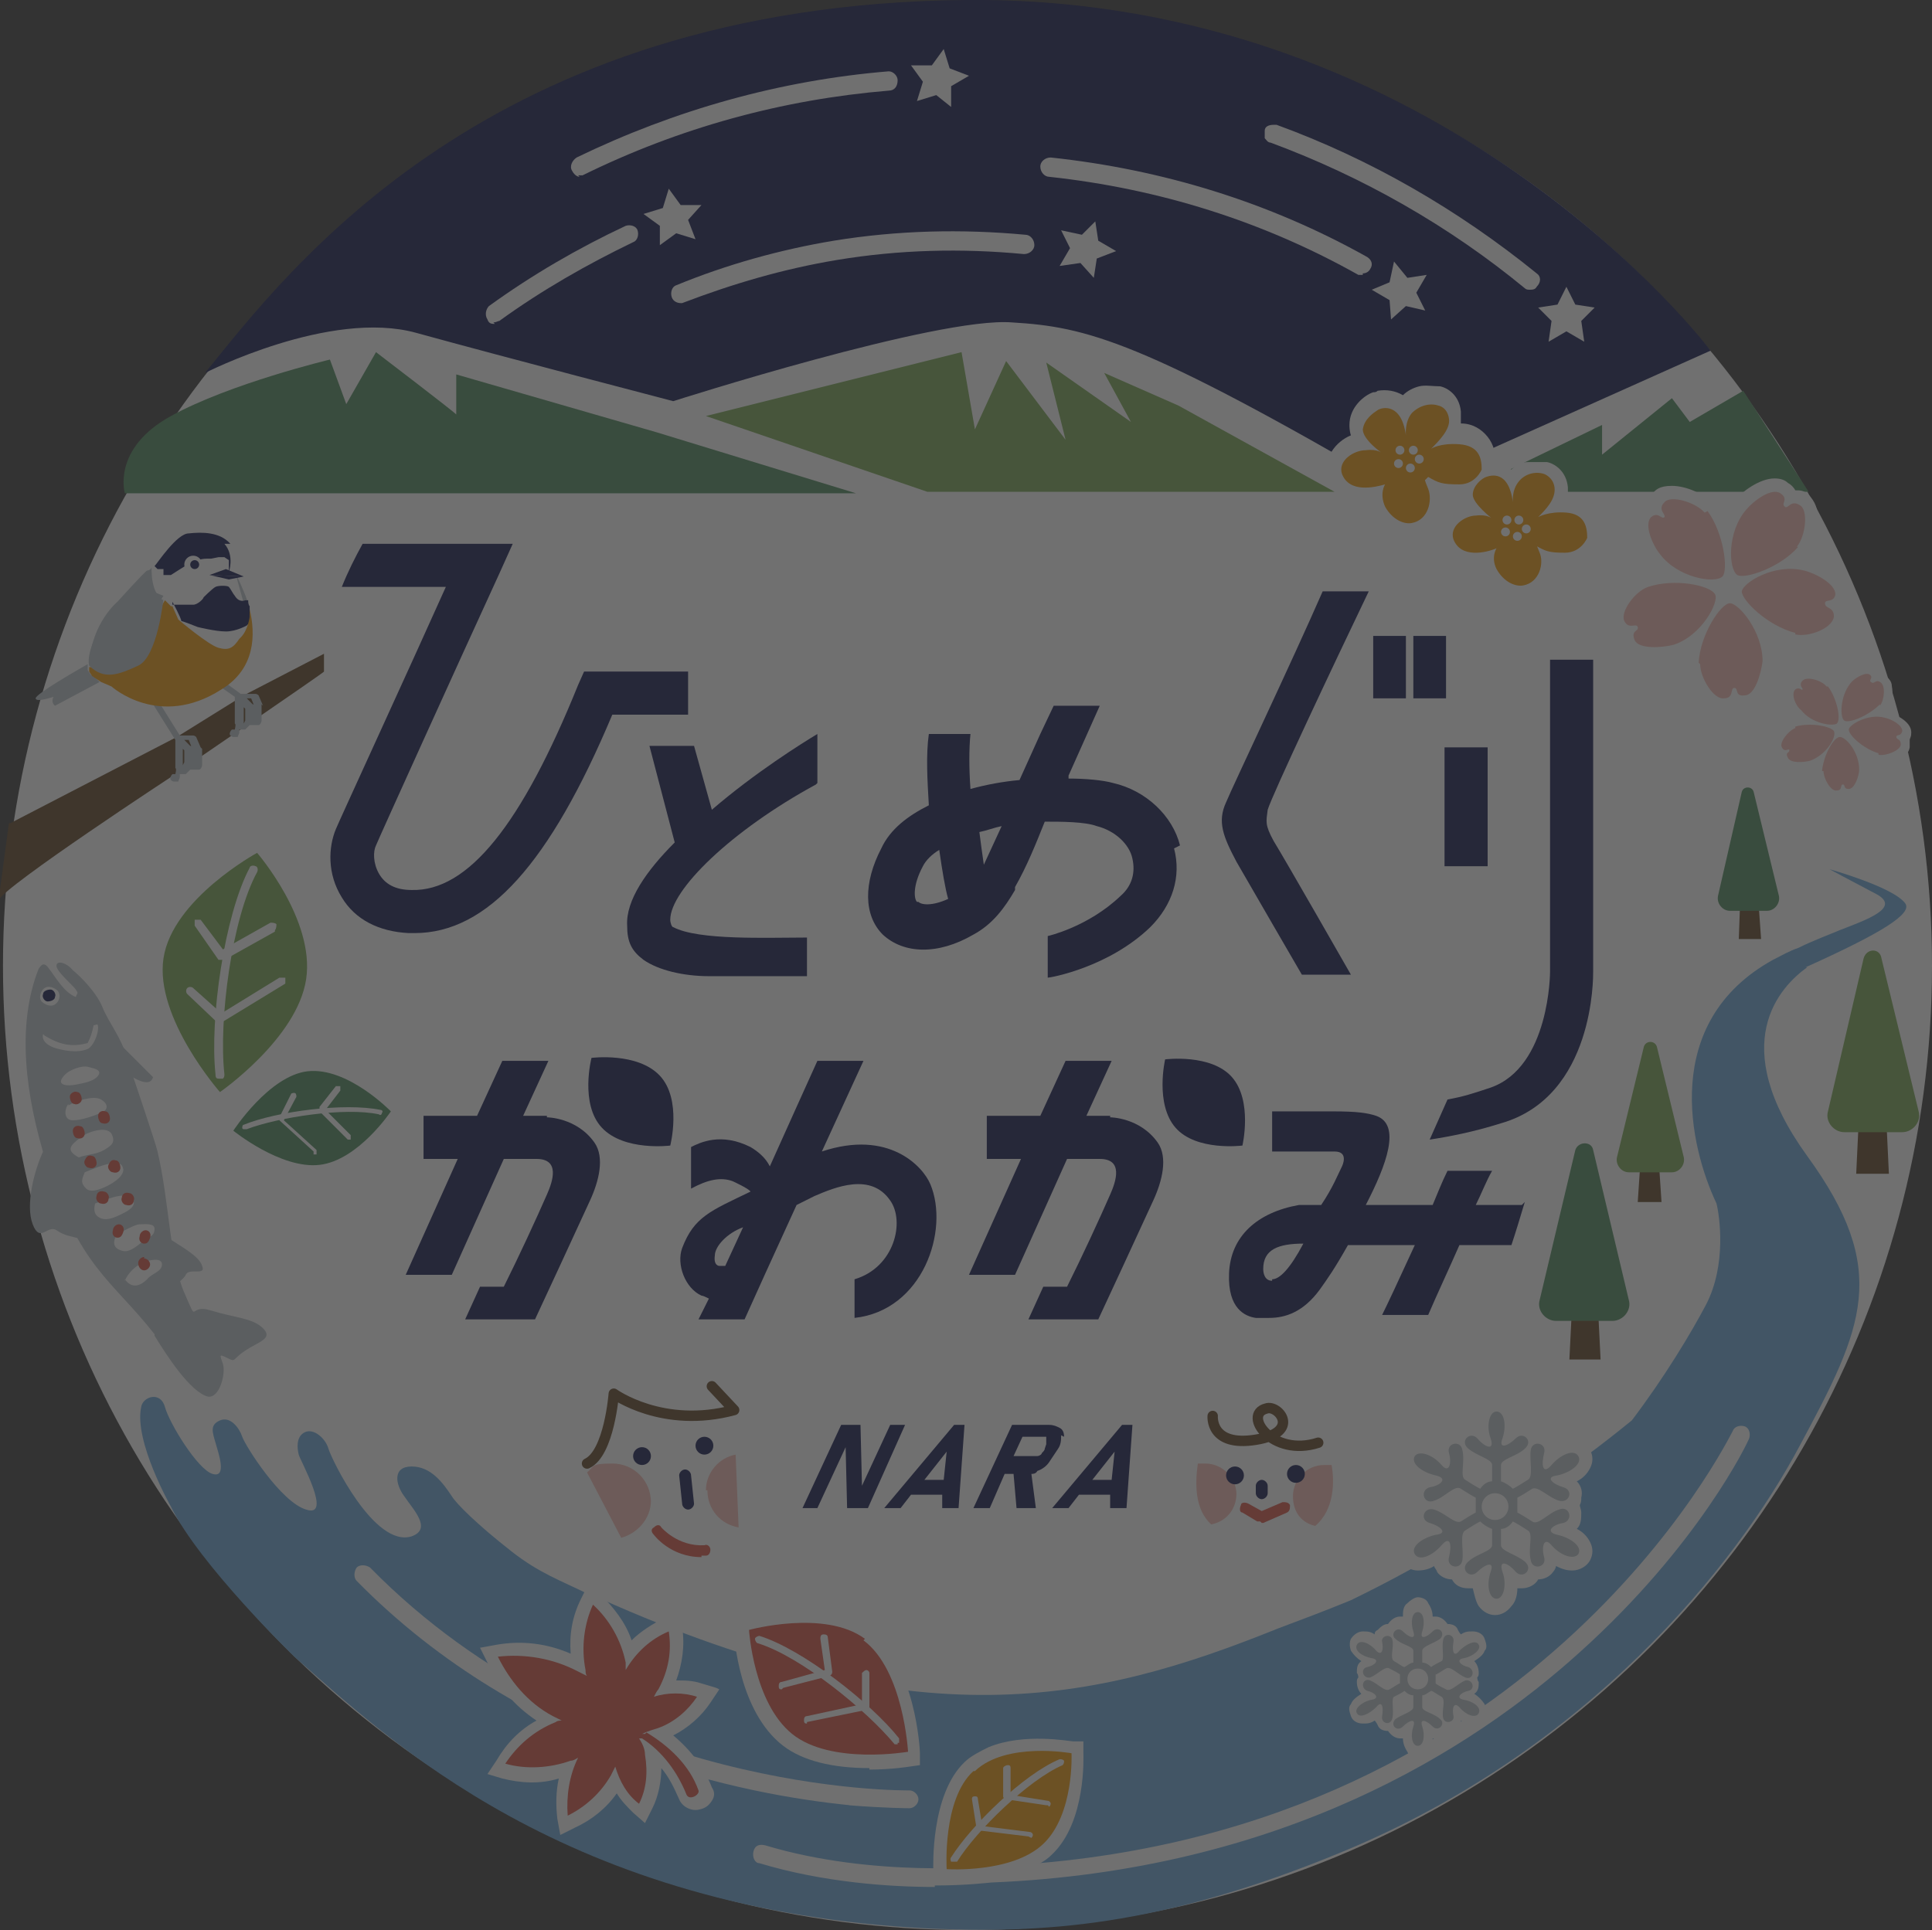 <?xml version="1.0" encoding="UTF-8"?>
<svg id="_レイヤー_1" data-name="レイヤー_1" xmlns="http://www.w3.org/2000/svg" version="1.1" viewBox="0 0 130 129.9">
  <rect x="0" y="0" width="130" height="129.9" fill="#333333" stroke="none"/>
  <!-- Generator: Adobe Illustrator 29.2.1, SVG Export Plug-In . SVG Version: 2.1.0 Build 116)  -->
  <defs>
    <style>
      .st0 {
        fill: #63a6db;
      }

      .st1 {
        fill: #fff;
      }

      .st2 {
        opacity: .3;
      }

      .st3 {
        fill: #f6bab2;
      }

      .st4 {
        fill: #593d1c;
      }

      .st5 {
        fill: #b9c3c9;
      }

      .st6 {
        fill: #478657;
      }

      .st7 {
        fill: #f29600;
      }

      .st8 {
        fill: #070c47;
      }

      .st9 {
        fill: #d94c3c;
      }

      .st10 {
        fill: none;
        stroke: #593d1c;
        stroke-linecap: round;
        stroke-linejoin: round;
        stroke-width: .7px;
      }

      .st11 {
        fill: #74a64c;
      }
    </style>
  </defs>
  <g class="st2">
    <circle class="st1" cx="65.1" cy="65" r="64.9"/>
    <g>
      <path class="st1" d="M15.9,38.6c0,0,0,0,0,0,0,0,0-.1,0-.3s0-.4,0-.4c0,0,0-.2,0-.2l-.3-.2h-.8c0,0-.8,0-.8,0l-1.9,1.2-.2.2h-.3s0-.2,0-.2v-.2h-.7c0,0,0-.2,0-.2,0,0,0,0,0,0,0,0,0,0-.2.2v.6c0,0-.2.2-.2.3s0,.3,0,.3v.2c.1,0,.3,0,.3,0l.2.2.5.2h0s.4.4.4.4h0c0,0,1,.1,1,.1s.5,0,.5,0c0,0,.2,0,.3-.1.1,0,.4-.3.4-.3,0,0,.5-.4.5-.4l.3-.4h.9s.1.2.1.3c0,0,.2.3.3.4,0,0,.3.3.3.3h.3s-.6-1.8-.6-1.8v-.2Z"/>
      <path class="st5" d="M15.9,38.6v.2c0,0,.5,1.8.5,1.8h.1s.2,0,.2,0h0c-.3-.9-.7-1.7-.8-1.9Z"/>
      <g>
        <path class="st0" d="M121.5,65.1c5.1-2.3,7.2-3.6,6.7-4.3-.8-1.1-5.1-2.3-5.1-2.3,0,0,1.3.7,3.2,1.7,1.6.9-.7,1.7-2.5,2.4-.7.3-1.8.7-2.8,1.2-.6.2-1.1.5-1.7.8,0,0,0,0,0,0h0c-7.6,4.2-5.6,12.6-3.8,16.4.2.8.7,4.1-.7,6.8-1,1.9-2.8,4.9-5,7.8-1.6,1.3-9,7.3-18.9,12.1-1.7.7-3.3,1.3-4.9,1.9-12.4,5-24.1,7.6-45.6-2,0,0-.4-.1-.8-.3-1.8-.9-3.3-1.4-5.2-2.9-2.3-1.8-3.7-3.2-4-3.7-.6-.9-1.4-2-2.7-2s-1.1,1.2-.5,2c.6.9,1.9,2.2.5,2.7-2.5.8-5.4-5.2-5.6-5.9-.2-.7-1-1.4-1.6-1.1-.6.3-.5,1.1-.4,1.5.1.4,2.3,4.3.5,3.7-1.7-.5-4.1-4.3-4.3-4.9-.2-.6-.8-1.4-1.5-1.1-.7.3-.5.8-.3,1.5.2.7.8,2.4-.2,2.1-1-.3-2.9-3.4-3.2-4.5-.3-1.1-1.5-.7-1.6,0-.5,2.3,2,6.7,2,6.7,1.9,3.9,8.3,10.1,8.3,10.1,6.3,5.5,18.2,17.1,42.8,18.3,7.3.3,15.3,0,27.8-5.2,16.4-6.8,26.4-19.2,30.7-27.3,4.3-8,6.1-11.8.5-19.5-5.5-7.6-1.8-11.4,0-12.7Z"/>
        <path class="st8" d="M13.8,25.1s8.4-4.3,14.2-2.7c5.8,1.6,17.3,4.6,17.3,4.6,0,0,17.8-5.7,22.8-5.3,5,.3,8.7,1.2,26,11.3l21-9.4S97.2-.3,65,0,19.4,18.2,13.8,25.1Z"/>
        <path class="st1" d="M103,19.5c-.2,0-.3,0-.4-.1-5.1-4.2-10.9-7.5-17.1-9.8-.2,0-.3-.2-.4-.3,0-.2,0-.3,0-.5,0-.3.3-.4.6-.4s.2,0,.2,0c6.3,2.3,12.2,5.7,17.5,10,.3.2.3.6,0,.9-.1.2-.3.2-.5.2Z"/>
        <path class="st1" d="M39,11.9h0c-.2,0-.4-.2-.5-.4-.2-.3,0-.7.3-.9,6.6-3.2,13.7-5.2,21-5.8h0c.3,0,.6.3.6.6,0,.4-.2.7-.6.7-7.2.6-14.1,2.5-20.6,5.7,0,0-.2,0-.3,0h0Z"/>
        <polygon class="st1" points="45 12.7 45.8 13.8 47.2 13.8 46.3 14.8 46.8 16.1 45.5 15.7 44.4 16.5 44.4 15.2 43.3 14.4 44.6 14 45 12.7"/>
        <polygon class="st1" points="63.5 3.3 63.9 4.6 65.2 5.1 64 5.8 64 7.2 63 6.4 61.7 6.8 62.1 5.5 61.3 4.4 62.7 4.4 63.5 3.3"/>
        <polygon class="st1" points="73.7 14.9 73.9 16.2 75.1 16.9 73.8 17.4 73.6 18.7 72.7 17.7 71.3 17.9 72 16.7 71.4 15.5 72.8 15.8 73.7 14.9"/>
        <polygon class="st1" points="105.4 19.3 106 20.5 107.3 20.7 106.4 21.6 106.6 23 105.4 22.3 104.2 23 104.4 21.6 103.5 20.7 104.8 20.5 105.4 19.3"/>
        <polygon class="st1" points="93.8 17.6 94.7 18.7 96 18.5 95.3 19.7 95.9 20.9 94.6 20.6 93.6 21.5 93.5 20.2 92.3 19.5 93.5 19 93.8 17.6"/>
        <polygon class="st6" points="117.3 26.3 113.7 28.4 112.5 26.8 107.8 30.6 107.8 28.6 98.5 33.1 121.7 33.1 117.3 26.3"/>
        <path class="st6" d="M30.7,25.1v2.8c.1,0-5.4-4.2-5.4-4.2l-2,3.5-1.1-3s-6.7,1.6-10.7,3.8-3.1,5.2-3.1,5.2h49.2l-13.4-4.1-13.5-3.9Z"/>
        <polygon class="st11" points="74.3 25.1 76.1 28.4 70.4 24.4 71.7 29.6 67.7 24.3 65.6 28.9 64.7 23.7 47.5 28 62.4 33.1 89.8 33.1 79.3 27.3 74.3 25.1"/>
        <g>
          <polygon class="st4" points="126.9 74.8 125.1 74.8 124.9 79 127.1 79 126.9 74.8"/>
          <path class="st11" d="M128,76.2h-3.9c-.7,0-1.3-.7-1.1-1.4l2.4-10.3c.2-.7,1.1-.7,1.2,0l2.5,10.3c.2.7-.4,1.4-1.1,1.4Z"/>
        </g>
        <g>
          <polygon class="st4" points="118.3 60.4 117.1 60.4 117 63.2 118.5 63.2 118.3 60.4"/>
          <path class="st6" d="M119.1,61.3h-2.7c-.5,0-.9-.5-.8-1l1.6-7c.1-.4.7-.4.8,0l1.7,7c.1.5-.3,1-.8,1Z"/>
        </g>
        <g>
          <polygon class="st4" points="107.5 87.5 105.8 87.5 105.6 91.5 107.7 91.5 107.5 87.5"/>
          <path class="st6" d="M108.5,88.9h-3.8c-.7,0-1.3-.7-1.1-1.4l2.4-10.1c.2-.6,1.1-.6,1.2,0l2.4,10.1c.2.7-.4,1.4-1.1,1.4Z"/>
        </g>
        <g>
          <polygon class="st4" points="111.6 77.9 110.4 77.9 110.2 80.9 111.8 80.9 111.6 77.9"/>
          <path class="st11" d="M112.4,78.9h-2.8c-.5,0-.9-.5-.8-1l1.8-7.4c.1-.5.8-.5.9,0l1.8,7.4c.1.5-.3,1-.8,1Z"/>
        </g>
        <path class="st1" d="M45.8,20.4c-.2,0-.5-.1-.6-.4-.1-.3,0-.7.3-.8,3.4-1.4,7-2.4,10.6-3,4.3-.7,8.6-.8,12.9-.4.3,0,.6.3.6.7,0,.3-.3.6-.7.6-4.2-.4-8.4-.3-12.6.4-3.6.6-7,1.6-10.4,2.9,0,0-.2,0-.2,0Z"/>
        <path class="st1" d="M33.3,21.8c-.2,0-.4,0-.5-.3-.2-.3-.1-.7.1-.9,2.9-2.1,6-3.9,9.2-5.4.3-.1.7,0,.8.3.1.3,0,.7-.3.8-3.1,1.5-6.1,3.2-9,5.3-.1,0-.2.1-.4.1Z"/>
        <path class="st1" d="M91.7,18.5c-.1,0-.2,0-.3,0-6.4-3.6-13.4-5.8-20.8-6.6-.3,0-.6-.3-.6-.7,0-.3.3-.6.7-.6,7.5.8,14.7,3,21.3,6.7.3.2.4.5.2.8-.1.2-.3.3-.5.3Z"/>
        <path class="st1" d="M62.9,127c-3,0-7.5-.3-11.8-1.6-.3,0-.5-.4-.4-.8s.4-.5.8-.4c7.3,2.2,15.1,1.4,15.2,1.4,36.5-1.5,49.7-29,49.9-29.3.1-.3.5-.4.8-.3.3.1.4.5.3.8-.1.3-3.4,7.2-11.4,14.4-7.3,6.6-20.1,14.7-39.6,15.5-.1,0-1.6.2-3.8.2Z"/>
        <path class="st1" d="M57.2,121.5c-7-.7-21.8-3.5-33.2-15.1-.2-.2-.2-.6,0-.9.2-.2.6-.2.9,0,15,15.3,36.1,15,36.3,15,.3,0,.6.3.6.6,0,.3-.3.6-.6.6,0,0-1.6,0-4.1-.2Z"/>
        <g>
          <path class="st1" d="M121.6,37.6c0,0-.1,0-.2,0,0,0,.1-.1.2-.2.6-.7.8-2,.7-2.9-.1-.7-.5-1.1-.7-1.3-.3-.2-.5-.2-.8-.2-.1-.2-.3-.4-.5-.5-.2-.2-.5-.3-.9-.3-1,0-2.2.9-2.7,1.5-.3.4-.6.8-.8,1.3-.2-.4-.4-.7-.6-1-.6-.8-1.9-1.3-2.8-1.3s-1.1.3-1.3.5c-.2.2-.3.5-.4.7-.2,0-.4.2-.6.4-1,1,0,2.9.5,3.7.1.2.3.4.5.5-.2,0-.5.1-.7.2-.9.3-1.8,1.3-2.1,2.1-.3.7-.2,1.2,0,1.5.1.3.3.5.5.6,0,.2,0,.5.1.6.2.5.7,1,2.1,1s1.1,0,1.6-.2c.2,0,.5-.2.7-.3,0,.2,0,.4,0,.6,0,.9.5,2,1.1,2.6.4.4.9.7,1.4.7h0s0,0,0,0c.3,0,.6-.1.8-.3.2,0,.4.1.6.1h0c1.4,0,2-2.1,2-3.1,0-.5,0-.9-.1-1.3.4.2.8.3,1.2.4.2,0,.4,0,.6,0,1.2,0,3-.8,3.1-2,0-.3,0-.6-.1-.8.1-.2.2-.4.2-.6.2-1.4-1.7-2.3-2.7-2.6Z"/>
          <path class="st3" d="M114.4,44.7c0,.9.9,2.4,1.6,2.3.7,0,.4-.7.7-.7.3,0,0,.6.7.5.7,0,1.1-1.5,1.2-2.3,0-2-1.6-3.9-2.2-3.9-.6,0-2,2.1-2.1,4Z"/>
          <path class="st3" d="M110.9,39.5c-.9.3-1.9,1.7-1.6,2.3.3.6.8.1.9.4.1.3-.5.2-.2.9.3.6,1.8.5,2.6.3,1.9-.6,3.1-2.9,2.8-3.4-.3-.6-2.7-1.1-4.5-.5Z"/>
          <path class="st3" d="M114.7,34.5c-.6-.7-2.3-1.2-2.7-.7-.5.5.1.8,0,1-.2.2-.4-.4-.9,0-.5.5.1,1.9.6,2.5,1.2,1.6,3.7,2,4.2,1.5.4-.4.1-2.9-1-4.4Z"/>
          <path class="st3" d="M120.9,36.8c.6-.7.8-2.5.2-2.8-.6-.4-.8.3-1,.1-.3-.2.3-.5-.3-.9-.6-.4-1.8.5-2.3,1.1-1.3,1.5-1.2,4-.6,4.4.5.3,2.9-.5,4.1-1.9Z"/>
          <path class="st3" d="M120.8,42.7c.9.2,2.5-.4,2.6-1.2,0-.7-.6-.5-.6-.9,0-.3.6,0,.7-.6,0-.7-1.3-1.4-2.1-1.6-2-.5-4.1.8-4.2,1.4,0,.6,1.7,2.3,3.6,2.8Z"/>
        </g>
        <g>
          <path class="st1" d="M126.9,47.9s0,0-.1,0c0,0,0,0,.1-.1.4-.4.5-1.2.4-1.6,0-.4-.3-.6-.4-.7-.1,0-.3-.1-.4-.1,0-.1-.2-.2-.3-.3-.1,0-.3-.1-.5-.1-.6,0-1.2.5-1.5.9-.2.2-.3.5-.4.7-.1-.2-.2-.4-.4-.6-.4-.5-1.1-.7-1.6-.7s-.6.1-.7.3c-.1.1-.2.3-.2.4-.1,0-.2.1-.3.2-.6.6,0,1.7.3,2.1,0,.1.2.2.3.3-.1,0-.3,0-.4,0-.5.2-1,.7-1.2,1.2-.2.4-.1.7,0,.9,0,.2.2.3.3.4,0,.1,0,.3,0,.4.1.3.4.6,1.2.6s.7,0,.9-.1c.1,0,.3-.1.4-.2,0,.1,0,.2,0,.3,0,.5.3,1.1.6,1.5.2.3.5.4.8.4h0s0,0,0,0c.2,0,.3,0,.4-.2.1,0,.2,0,.3,0h0c.8,0,1.1-1.2,1.2-1.8,0-.3,0-.5,0-.8.2.1.5.2.7.2.1,0,.2,0,.3,0,.7,0,1.7-.4,1.8-1.1,0-.2,0-.3,0-.5,0-.1.1-.2.1-.4.1-.8-1-1.3-1.6-1.5Z"/>
          <path class="st3" d="M122.7,51.9c0,.5.5,1.4.9,1.3.4,0,.2-.4.4-.4.2,0,0,.3.4.3.4,0,.7-.9.7-1.3,0-1.2-.9-2.2-1.3-2.2-.4,0-1.1,1.2-1.2,2.3Z"/>
          <path class="st3" d="M120.8,49c-.5.2-1.1,1-.9,1.3.2.4.5,0,.5.2,0,.2-.3.1-.1.5.2.4,1.1.3,1.5.2,1.1-.4,1.8-1.6,1.6-2-.2-.3-1.5-.6-2.6-.3Z"/>
          <path class="st3" d="M122.9,46.2c-.3-.4-1.3-.7-1.6-.4-.3.3,0,.5,0,.6-.1.1-.2-.2-.5,0-.3.3,0,1.1.4,1.4.7.9,2.1,1.1,2.4.9.3-.3,0-1.7-.6-2.5Z"/>
          <path class="st3" d="M126.5,47.5c.3-.4.4-1.4,0-1.6-.3-.2-.4.2-.6,0-.2-.1.2-.3-.1-.5-.3-.2-1.1.3-1.3.6-.7.9-.7,2.3-.4,2.5.3.2,1.6-.3,2.4-1.1Z"/>
          <path class="st3" d="M126.4,50.8c.5.1,1.5-.3,1.5-.7,0-.4-.3-.3-.3-.5,0-.2.3,0,.4-.4,0-.4-.7-.8-1.2-.9-1.1-.3-2.4.5-2.4.8,0,.4,1,1.3,2,1.6Z"/>
        </g>
        <g>
          <path class="st11" d="M11,64.5c-.6,4,3.8,9,3.8,9,0,0,5.2-3.6,5.8-7.6s-3.3-8.5-3.3-8.5c0,0-5.7,3.1-6.3,7.1Z"/>
          <path class="st1" d="M14.9,72.6s0,0-.1,0c-.2,0-.3,0-.3-.3-.4-3.7.6-10.7,2.3-13.9,0-.1.2-.2.4-.1.1,0,.2.2.1.4-1.7,3.1-2.6,10-2.2,13.6,0,.1,0,.2-.1.3Z"/>
          <path class="st1" d="M14.9,68.8c-.1,0-.2,0-.3,0l-2-1.9c-.1-.1-.1-.3,0-.4.1-.1.3-.1.4,0l1.9,1.7,3.9-2.4c.1,0,.3,0,.4,0,0,.1,0,.3,0,.4l-4.1,2.5s0,0,0,0Z"/>
          <path class="st1" d="M18.5,62.7h0s-3.4,1.9-3.4,1.9c-.1,0-.3,0-.4,0l-1.6-2.3c0-.1,0-.3,0-.4.1,0,.3,0,.4,0l1.5,2,3.2-1.8c.1,0,.3,0,.4.1,0,.1,0,.3-.1.4Z"/>
        </g>
        <g>
          <path class="st1" d="M48.2,113.6l-1-.3c-.6-.2-1.1-.2-1.7-.2.4-1.1.6-2.3.4-3.6l-.2-1.1-1,.5c-.8.4-1.6.9-2.2,1.5-.4-1.2-1.2-2.2-2.1-3.1l-.8-.7-.5,1c-.6,1.2-.8,2.4-.7,3.7-1.6-.7-3.3-.9-5-.6l-1.1.2.5,1c.7,1.6,1.8,2.9,3.3,3.9-1.1.6-2,1.5-2.7,2.7l-.6.9,1,.3c1.2.3,2.5.4,3.8,0-.2.9-.2,1.8-.1,2.7l.2,1.1,1-.5c1.1-.5,2.1-1.3,2.8-2.3.3.5.7.9,1.1,1.3l.8.7.5-1c.4-.8.6-1.8.6-2.7.5.6.8,1.2,1.2,2.1.2.5.8.8,1.3.7s.7-.3.9-.6.2-.6,0-.9c-.5-1.3-1.4-2.5-2.6-3.5,1-.5,1.9-1.3,2.5-2.2l.6-.9Z"/>
          <path class="st9" d="M43.4,116.7h-.2c.4-.2.8-.3,1.1-.4,1.1-.4,2-1.2,2.6-2.1-.9-.3-2-.3-2.9,0,.1-.2.2-.4.3-.5.7-1.3.9-2.6.7-3.9-1.2.5-2.2,1.4-2.9,2.6,0-.2,0-.3,0-.5-.3-1.5-1.1-2.9-2.2-3.9-.6,1.3-.8,2.9-.5,4.4,0,.1,0,.3.1.4-.2-.1-.4-.2-.6-.3-1.7-.9-3.6-1.2-5.4-1,.8,1.6,2,3.1,3.7,4,.2.1.4.2.6.3-.1,0-.3,0-.4.1-1.5.6-2.6,1.6-3.4,2.8,1.4.4,3,.3,4.4-.2.2,0,.3-.1.5-.2-.6,1.2-.8,2.6-.7,3.9,1.2-.6,2.2-1.5,2.9-2.7.1-.2.2-.4.3-.6.3,1,.8,1.9,1.6,2.5.5-1,.6-2.1.4-3.3,0-.4-.2-.8-.4-1.1h.2c1.4.9,2.4,2.3,3,3.8.2.4.9,0,.8-.3-.6-1.7-2-3-3.5-3.9Z"/>
        </g>
        <g>
          <g>
            <g>
              <path class="st8" d="M55,52.7v-3.3c-1,.6-4.2,2.6-7.1,5.1l-1.2-4.3h-3s1.7,6.5,1.7,6.5c-1.9,1.9-3.3,3.9-3.2,5.6,0,1.1.3,1.7,1.1,2.3,1,.7,2.7,1.1,4.4,1.1,2.7,0,5.4,0,6.6,0v-2.6c-2.7,0-7.3.2-9-.7-.1,0-.2-.3-.2-.5,0-2,4.1-6,9.8-9.1Z"/>
              <g>
                <path class="st8" d="M74.7,75.1h-1.6l1.7-3.7h-3.1s-1.7,3.7-1.7,3.7h-3.6v2.9h2.3l-3.5,7.8h3.1s3.5-7.8,3.5-7.8h2.2c1.6,0,1.1,1.5.7,2.4-.7,1.6-1.9,4.2-2.9,6.2h-1.6s-1,2.2-1,2.2h4.7s0,0,0,0c.7-1.5,2.6-5.6,3.7-8,.6-1.3,1-2.9.3-3.9-1.2-1.7-3.2-1.7-3.2-1.7Z"/>
                <path class="st8" d="M82.9,72.5c-1.4-1.6-4.5-1.2-4.5-1.2,0,0-.7,3,.7,4.6,1.4,1.6,4.5,1.2,4.5,1.2,0,0,.7-3-.7-4.6Z"/>
              </g>
              <g>
                <g>
                  <path class="st8" d="M62.6,79.7c-.5-1.2-2.8-3.7-7.3-2.2l2.8-6.1h-3.1s-1.4,3.1-1.4,3.1h0s-1.8,4-1.8,4c-.3-.6-.8-1-1.3-1.3-2-1-3.4-.3-4,0v2.8c1.1-.6,2-.8,2.8-.5,0,0,1.1.5,1.2.7-2.7,1.3-3.8,1.7-4.6,3.8-.4,1.1.2,2.7,1.3,3.2.1,0,.3.1.5.2l-.7,1.4h3.1s1.4-3.1,1.4-3.1h0s2.1-4.6,2.1-4.6c.4-.2.8-.4,1.2-.6,1.4-.6,3.8-1.6,5.1.3,1,1.4.3,4.5-2.4,5.3v2.6c4.6-.5,6.4-5.9,5.1-9ZM48.4,85.2s-.4,0-.3-.7c0-.6.8-1.5,1.9-1.9l-1.2,2.6c-.1,0-.2,0-.3,0Z"/>
                  <path class="st8" d="M79.4,56.9c-.5-2-2.3-3.7-4.5-4.2-.7-.2-1.9-.3-3-.3,0,0,0-.1,0-.2l2.1-4.7h-3.1s-.9,1.9-.9,1.9h0s0,0,0,0l-1.4,3.1c-1.1.1-2.2.3-3.3.6-.1-1.4-.1-2.7,0-3.7h-2.8c-.2,1.4-.1,3.1,0,4.8-1.4.7-2.6,1.6-3.2,2.9-1.2,2.3-1.2,4.5.1,5.8,1.4,1.3,3.7,1.4,6.1,0,1.3-.7,2.1-1.8,2.8-3h0s0-.2,0-.2c.8-1.4,1.4-2.9,2-4.4,1.1,0,2.7,0,3.5.3,1.2.3,2.2,1.2,2.4,2.2.2.9,0,1.8-.8,2.5-2.2,2.1-4.9,2.7-4.9,2.7v2.8c.2,0,4.1-.7,6.9-3.4,1.5-1.5,2.1-3.4,1.6-5.3ZM67.4,55.6l-1.2,2.6c-.1-.7-.2-1.4-.3-2.2.5-.1,1-.3,1.5-.4ZM61.7,60.7c-.2-.2-.3-1.1.4-2.4.2-.4.6-.8,1.1-1.1.2,1.4.4,2.6.6,3.3-1.1.5-1.8.4-2,.2Z"/>
                </g>
                <g>
                  <path class="st8" d="M36.8,75.1h-1.6l1.7-3.7h-3.1s-1.7,3.7-1.7,3.7h-3.6v2.9h2.3l-3.5,7.8h3.1s3.5-7.8,3.5-7.8h2.2c1.6,0,1.1,1.5.7,2.4-.7,1.6-1.9,4.2-2.9,6.2h-1.6s-1,2.2-1,2.2h4.7s0,0,0,0c.7-1.5,2.6-5.6,3.7-8,.6-1.3,1-2.9.3-3.9-1.2-1.7-3.2-1.7-3.2-1.7Z"/>
                  <path class="st8" d="M44.4,72.4c-1.5-1.6-4.6-1.2-4.6-1.2,0,0-.8,3.1.7,4.7s4.6,1.2,4.6,1.2c0,0,.8-3.1-.7-4.7Z"/>
                </g>
              </g>
              <g>
                <rect class="st8" x="92.4" y="42.8" width="2.2" height="4.2"/>
                <rect class="st8" x="95.1" y="42.8" width="2.2" height="4.2"/>
                <path class="st8" d="M92.1,39.8h-3.1c-2.1,4.8-6,13-6.5,14.2-.6,1.3-.2,2.3.7,4,.8,1.4,4.4,7.6,4.4,7.6h3.3s-4.4-7.7-5.2-9c-.6-1.1-.5-1.3-.4-2.1.3-1,4.4-9.7,6.8-14.7Z"/>
              </g>
            </g>
            <path class="st8" d="M39.3,45.2l-.4.9c-3.8,9.4-7.4,13.9-11.2,13.8-1.1,0-1.8-.4-2.2-1.1-.4-.7-.4-1.5-.2-1.9.2-.5,5.5-12.2,8.3-18.3l.9-2h-10.1c-.5.9-1,1.9-1.4,2.9h7c-2.1,4.7-7.2,15.8-7.4,16.3-.5,1.2-.6,3,.4,4.6.9,1.5,2.5,2.3,4.5,2.4.1,0,.2,0,.4,0,4.9,0,9.1-4.7,13.3-14.7h5.1v-2.9h-7Z"/>
          </g>
          <g>
            <rect class="st8" x="97.2" y="50.3" width="2.9" height="8"/>
            <path class="st8" d="M107.2,65.4v-21h-2.9v21c0,0,0,6.4-4,7.8-1.2.4-1.8.6-2.9.8l-1.2,2.7c1.3-.2,2.9-.5,4.8-1.1,6.3-1.8,6.2-9.9,6.2-10.2Z"/>
          </g>
          <path class="st8" d="M102.4,81.1h-3.1c.4-.8.7-1.6,1.1-2.3h-3c-.4.8-.7,1.6-1,2.3h-2.2s-2.3,0-2.3,0c1.4-2.7,2.4-5.4.7-6-.6-.2-1.3-.3-2.9-.3-2.1,0-4,0-4.1,0v2.7s2.1,0,4.2,0c1,0,.5,1,.5,1-.3.6-.6,1.4-1.4,2.6h-1.5c-2.8.5-4.6,2.1-4.7,4.6-.1,2.4,1.1,2.9,1.8,3,.3,0,.7,0,.9,0,1.1,0,2.3-.4,3.4-1.9.5-.7,1-1.4,1.9-3h2.6s1.9,0,1.9,0c-1.1,2.4-1.9,4.1-2.2,4.7h3.1c.6-1.4,1.4-3.1,2.1-4.7h3.5c.3-.9.6-1.9.9-2.9ZM85.6,86.2c-.5,0-.6-.5-.6-.8,0-1.3,1-1.7,2.7-1.7-.9,1.7-1.6,2.4-2.1,2.4Z"/>
        </g>
        <g>
          <path class="st1" d="M68.9,125.9c-2.3.9-5.2.8-5.3.8h-.8c0,0,0-.8,0-.8,0-.2-.2-5.1,2.1-7.3.4-.4,1-.7,1.6-1,2.4-1,5.5-.4,5.7-.4h.7c0,.1,0,.8,0,.8,0,.2.2,4.6-2.1,6.8-.5.5-1.1.8-1.9,1.1h0Z"/>
          <path class="st7" d="M65.5,119.2c-2.1,1.9-1.8,6.6-1.8,6.6,0,0,4.4.3,6.5-1.7s1.9-6.1,1.9-6.1c0,0-4.4-.8-6.5,1.2Z"/>
          <path class="st1" d="M64.2,125.3c0,0-.1,0-.2,0,0,0-.1-.2,0-.3,1.4-2.2,4.9-5.6,7.3-6.6.1,0,.2,0,.3.1,0,.1,0,.2-.1.3-2.3,1-5.8,4.4-7.1,6.5,0,0,0,0,0,0Z"/>
          <path class="st1" d="M69.2,123.6s0,0,0,0l-3.3-.4c0,0-.2,0-.2-.2l-.3-1.9c0-.1,0-.2.2-.2.1,0,.2,0,.2.2l.3,1.8,3.2.4c.1,0,.2.1.2.2,0,0,0,.1-.1.2Z"/>
          <path class="st1" d="M70.5,121.5s0,0-.1,0l-2.7-.4c-.1,0-.2-.1-.2-.2v-1.9c0-.1.2-.2.3-.2.1,0,.2,0,.2.2v1.8c0,0,2.5.4,2.5.4.1,0,.2.1.2.2,0,0,0,.1-.1.2Z"/>
        </g>
        <g>
          <path class="st6" d="M20.7,72.1c-2.6.3-5,4-5,4,0,0,3.2,2.6,5.8,2.3s4.8-3.6,4.8-3.6c0,0-2.9-3-5.6-2.7Z"/>
          <path class="st1" d="M16.4,76c0,0-.1,0-.1-.1,0,0,0-.2.1-.2,2.2-.9,6.8-1.5,9.2-1,.1,0,.2.1.1.2,0,.1-.1.2-.2.1-2.3-.5-6.8.2-8.9,1,0,0,0,0-.1,0Z"/>
          <path class="st1" d="M21.1,77.5s0,0,0,0l-2.3-2.1c0,0,0-.2,0-.2l.8-1.6c0,0,.2-.1.3,0,0,0,.1.2,0,.3l-.8,1.5,2.2,2c0,0,0,.2,0,.3,0,0-.1,0-.2,0Z"/>
          <path class="st1" d="M23.3,76.6s0,0,0,0l-1.8-1.8c0,0,0-.2,0-.3l1.1-1.4c0,0,.2,0,.3,0,0,0,0,.2,0,.3l-1,1.3,1.7,1.7c0,0,0,.2,0,.3,0,0-.1,0-.2,0Z"/>
        </g>
        <g>
          <path class="st1" d="M58.5,119c-2.5,0-4.5-.5-5.8-1.5-3-2.3-3.3-7.4-3.3-7.6v-.7s.6-.2.6-.2c0,0,1.9-.5,4-.5s3.5.4,4.6,1.3c3,2.3,3.3,7.9,3.3,8.2v.8s-.7.1-.7.1c0,0-1.2.2-2.7.2Z"/>
          <path class="st9" d="M58.1,110.4c2.7,2,3,7.5,3,7.5,0,0-5.2.9-7.8-1.2s-2.9-7-2.9-7c0,0,5.1-1.4,7.8.6Z"/>
          <path class="st1" d="M60.4,117.4c0,0-.1,0-.2,0-1.9-2.3-6.3-5.9-9.2-6.8-.1,0-.2-.2-.2-.3,0-.1.2-.2.3-.2,2.9.9,7.5,4.5,9.4,6.9,0,.1,0,.3,0,.3,0,0,0,0-.1,0Z"/>
          <path class="st1" d="M54.3,116c-.1,0-.2,0-.2-.2,0-.1,0-.3.2-.3l3.7-.8v-2.1c.1-.1.2-.2.3-.2.1,0,.2.1.2.2v2.3c-.1.1-.2.2-.3.2l-3.9.8s0,0,0,0Z"/>
          <path class="st1" d="M52.6,113.7c-.1,0-.2,0-.2-.2,0-.1,0-.3.2-.3l2.9-.8-.3-2.1c0-.1,0-.3.2-.3.1,0,.3,0,.3.2l.3,2.3c0,.1,0,.2-.2.3l-3.1.8s0,0,0,0Z"/>
        </g>
        <g>
          <path class="st1" d="M100.6,108.7c-.4,0-.8-.2-1.1-.6-.2-.3-.3-.8-.4-1.2,0,0-.2,0-.3,0-.5,0-.9-.2-1.1-.6-.4,0-.8-.2-1-.5,0-.1-.2-.3-.2-.4-.3.2-.7.3-1.1.3s-.9-.2-1.2-.7c-.2-.4-.2-.8,0-1.2.2-.4.5-.7.9-.9-.3-.3-.4-.7-.3-1.1,0-.2,0-.3.1-.5,0-.1-.1-.3-.1-.5,0-.4,0-.8.3-1.1-.4-.2-.7-.5-.9-.9-.2-.4-.2-.8,0-1.2.2-.4.7-.7,1.2-.7s.7.1,1.1.3c0-.1.1-.3.2-.4.2-.3.6-.5,1-.5.2-.4.7-.6,1.1-.6s.2,0,.3,0c0-.4.1-.9.4-1.2.3-.4.7-.6,1.1-.6s.8.2,1.1.6c.2.3.3.8.4,1.2,0,0,.2,0,.3,0,.5,0,.9.2,1.1.6.4,0,.8.2,1,.5,0,.1.2.3.2.4.3-.2.7-.3,1.1-.3s.9.2,1.2.7c.2.4.2.8,0,1.2-.2.4-.5.7-.9.9.3.3.4.7.3,1.1,0,.2,0,.3-.1.5,0,.1.1.3.1.5,0,.4,0,.8-.3,1.1.4.2.7.5.9.9.2.4.2.8,0,1.2-.2.4-.7.7-1.2.7h0c-.4,0-.7-.1-1.1-.3,0,.1-.1.3-.2.4-.2.3-.6.5-1,.5-.2.4-.7.6-1.1.6s-.2,0-.3,0c0,.4-.1.9-.4,1.2-.3.4-.7.6-1.1.6ZM100.6,101.3s0,0,0,0h0,0Z"/>
          <path class="st5" d="M104.8,103.3c-.9-.2-.3-.7.4-.8.7-.2.4-1.2-.3-.9-.7.2-1.4,1.1-1.8.8-.3-.2-.8-.5-1-.6,0-.2,0-.3,0-.5s0-.3,0-.5c.2-.1.7-.4,1-.6.4-.2,1.1.6,1.8.8.7.2,1-.7.3-.9-.7-.2-1.3-.7-.4-.8.9-.2,1.7-.8,1.4-1.3-.3-.5-1.2-.1-1.8.6-.6.7-.7,0-.5-.8.2-.7-.8-.9-.9-.2-.1.7.2,1.8-.2,2-.3.2-.8.5-1,.6-.2-.2-.5-.4-.8-.5v-1.1c0-.4,1.1-.6,1.6-1.1.6-.5-.1-1.2-.6-.7-.5.5-1.2.8-.9,0,.3-.9.1-1.8-.4-1.8s-.7,1-.4,1.8c.3.9-.4.6-.9,0-.5-.5-1.2.2-.6.7.6.5,1.6.7,1.6,1.1v1.1c-.3,0-.6.2-.8.5-.2-.1-.7-.4-1-.6-.4-.2,0-1.2-.2-2-.1-.7-1.1-.5-.9.2.2.7,0,1.4-.5.8-.6-.7-1.5-1-1.8-.6-.3.5.5,1.1,1.4,1.3.9.2.3.7-.4.8-.7.2-.4,1.2.3.9.7-.2,1.4-1.1,1.8-.8.3.2.8.5,1,.6,0,.2,0,.3,0,.5s0,.3,0,.5c-.2.1-.7.4-1,.6-.4.2-1.1-.6-1.8-.8-.7-.2-1,.7-.3.9.7.2,1.3.7.4.8-.9.2-1.7.8-1.4,1.3.3.5,1.2.1,1.8-.6.6-.7.7,0,.5.8-.2.7.8.9.9.2.1-.7-.2-1.8.2-2,.3-.2.8-.5,1-.6.2.2.5.4.8.5v1.1c0,.4-1.1.6-1.6,1.1-.6.5.1,1.2.6.7.5-.5,1.2-.8.9,0-.3.9-.1,1.8.4,1.8s.7-1,.4-1.8c-.3-.9.4-.6.9,0,.5.5,1.2-.2.6-.7-.6-.5-1.6-.7-1.6-1.1v-1.1c.3,0,.6-.2.8-.5.2.1.7.4,1,.6.4.2,0,1.2.2,2,.1.7,1.1.5.9-.2-.2-.7,0-1.4.5-.8.6.7,1.5,1,1.8.6.3-.5-.5-1.1-1.4-1.3ZM100.6,102.3c-.5,0-.9-.4-.9-.9s.4-.9.9-.9.9.4.9.9-.4.9-.9.9Z"/>
        </g>
      </g>
      <g>
        <polygon class="st8" points="59.9 95.9 58 100 57.9 95.9 56.6 95.9 54 101.5 55 101.5 56.9 97.4 57 101.5 58.4 101.5 60.9 95.9 59.9 95.9"/>
        <path class="st8" d="M59.5,101.5h1.1l.7-.9h2.1v.9c0,0,1.1,0,1.1,0l.4-5.6h-.7l-4.7,5.6ZM62.2,99.6l1.5-1.9-.2,1.9h-1.4Z"/>
        <path class="st8" d="M71.6,96.7c0-.3-.1-.5-.3-.6-.2-.1-.4-.2-.7-.2h-2.5l-2.6,5.6h1.1l1-2.3h.6l.2,2.3h1.3l-.3-2.3c.1,0,.3,0,.4-.2.3-.1.6-.3.8-.6.2-.3.4-.6.6-.9.2-.3.2-.6.2-.9ZM70.3,97.5c0,.1-.1.2-.2.3,0,.1-.2.2-.3.2-.1,0-.2,0-.3,0h-1.3l.6-1.3h1.3c.1,0,.2,0,.3,0,0,0,0,.1,0,.2,0,.1,0,.2,0,.3Z"/>
        <path class="st8" d="M75.5,95.9l-4.7,5.6h1.1l.7-.9h2.1v.9c0,0,1.1,0,1.1,0l.4-5.6h-.7ZM73.5,99.6l1.5-1.9-.2,1.9h-1.4Z"/>
      </g>
      <g>
        <path class="st4" d="M.7,55.4l11.2-5.8,4.5-2.8,5.4-2.8v1.2c.1,0-10,6.9-10,6.9,0,0-11.6,7.6-11.9,8.5l.7-5.2Z"/>
        <g>
          <path class="st5" d="M17.7,47.5s0,0,0,0l-.3-.7c0,0-.1-.1-.2-.1h-1s-1.1-.8-1.1-.8c-.1,0-.3,0-.3,0,0,.1,0,.3,0,.3l1,.7v1.8c.1,0,0,.4,0,.4h-.2c-.1.1-.2.3-.1.4,0,0,.1.1.2.1s0,0,0,0h.3c0-.1.1-.2.1-.3v-.2c0,0,.1,0,.2,0s.1,0,.2,0l.3-.3c0,0,.1,0,.2,0h.4c.1,0,.2-.2.2-.3v-1.1ZM16.4,48.7v-1.2c-.1,0-.1,0-.1,0l.2.2v.8s-.1.2-.1.2ZM17.1,48.4v-.9c0,0,0-.1-.1-.1l-.4-.4h.3s.2.5.2.5v.9c0,0-.1,0-.1,0Z"/>
          <path class="st5" d="M13.5,50.3s0,0,0,0l-.3-.7c0,0-.1-.1-.2-.1h-.9s-1.5-2.4-1.5-2.4c0-.1-.2-.1-.3,0-.1,0-.1.2,0,.3l1.5,2.4v1.9c.1,0,0,.4,0,.4h-.2c-.1.1-.2.3-.1.4,0,0,.1.1.2.1s0,0,0,0h.3c0-.1.1-.2.1-.3v-.2c0,0,.1,0,.2,0s.1,0,.2,0l.3-.3c0,0,.1,0,.2,0h.4c.1,0,.2-.2.2-.3v-1.1ZM12.3,51.5v-1.2c-.1,0-.1,0-.1,0l.2.2v.8s-.1.2-.1.2ZM12.9,51.2v-.9c0,0,0-.1-.1-.1l-.4-.4h.3s.2.5.2.5v.9c0,0-.1,0-.1,0Z"/>
          <path class="st5" d="M10,39.2s0,.3,0,.3v.2c.1,0,.3,0,.3,0l.2.2.5.2-.2.3h-.4c0,.1-.2.5-.2.5,0,0-.2.3-.2.3,0,0-.2.3-.2.3,0,0-.4.5-.4.5,0,0-.4.6-.4.6l-.5.3-.3.2-.3.2-.3.3-.3.3v.3c0,0-.2.2-.2.2v.6c0,0-.1-.2-.1-.2l-.5-.2h-.5c.2-2.7,1.9-4.1,1.9-4.1,0,0,1.9-2.1,2-2.1,0,0,.2,0,.3-.2v.6c0,0-.2.2-.2.3Z"/>
          <path class="st5" d="M5.9,44.8v.3s.2.3.2.3l.3.2.3.3-3,1.6s-.3-.2-.1-.6c0,0-1.2.4-1.2.1s2.8-1.9,3.5-2.3Z"/>
          <path class="st8" d="M15.5,36.6c-.7-.8-1.9-.8-2.8-.7-.8,0-2.1,2-2.3,2.2h0c0,0,.2.2.2.2h.4v.2c0,0,0,.2,0,.2h.3s.2,0,.2,0c.8-.5,1.6-1.1,2.4-1.1h.3s.5-.1.5-.1h.4l.3.2s0,0,0,.1c0,0,0,.3,0,.4s0,.3,0,.3c0,0,.4-1.1-.3-1.9Z"/>
          <path class="st7" d="M15.3,43.9"/>
          <path class="st1" d="M12.5,41.7s.6,0,.7,0,.4,0,.4,0c0,0,.3,0,.3,0s1,0,1,0h.8c0,0,.8,0,.8,0h0s-.2.2-.2.3-.2.3-.2.3l-.2.3s-.2.3-.2.3c0,0-.4.4-.4.4l-.3.3h-.6s-.6-.4-.6-.4l-.3-.3-.3-.4-.4-.5s-.4-.4-.4-.5c0,0,0-.1,0-.2h.3Z"/>
          <path class="st8" d="M11.6,40.7c.3,0,.7,0,.7,0s.7,0,.7,0c.3,0,.7-.4.7-.5,0,0,.6-.6.8-.7s.8-.1.9,0,.3.5.4.6c.3.5.7.3.7.3h.2s0,0,0,0c0,.1,0,.3.1.4,0,0,0,0,0,0,0,0,0,.5,0,.5v.6c0,0-.2.2-.2.2,0,0-.7.4-1.4.4s-1.9-.3-1.9-.3-1-.4-1.1-.4h0c0-.2-.6-1.3-.6-1.3Z"/>
          <circle class="st1" cx="13" cy="38" r=".6"/>
          <path class="st7" d="M16.2,42.9c.5-.5.6-1.4.6-1.4,0,0,0-.4,0-.5,0,0,0,0,0,0,.4,1.7.4,4-1.9,5.4-4.2,2.7-7.4-.2-7.4-.2l-.7-.3h0s-.3-.2-.3-.2l-.3-.2-.2-.3v-.3c0,0,.1,0,.1,0,0,0,0,0,0,0h.5c0,0,.5.2.5.2l.2.2v-.6c0,0,0-.2,0-.2v-.3c0,0,.4-.3.4-.3l.3-.3.3-.2.3-.2.5-.3s.4-.5.4-.6c0,0,.4-.5.4-.5,0,0,.2-.3.2-.3,0,0,.2-.3.2-.3l.2-.4h.4c0-.1.2-.4.2-.4l.4.4h0c0,0,0,0,.1,0l.4.9s2,1.7,2.7,1.9,1,0,1.4-.6Z"/>
        </g>
        <polygon class="st8" points="14.1 38.7 15.2 38.3 16.4 38.8 14.1 38.7"/>
        <polygon class="st8" points="16.4 38.8 15.4 39 14.1 38.7 16.4 38.8"/>
        <circle class="st8" cx="13.1" cy="38" r=".3"/>
      </g>
      <g>
        <path class="st1" d="M102.7,40.5s0,0-.1,0c-.8.1-2.1-.3-2.8-1.6-.1-.2-.2-.5-.3-.7-1.3,0-2.3-.5-2.7-1.5-.2-.5-.1-1.1.1-1.5.3-.5.8-.9,1.3-1.1-.1-.3-.1-.5-.1-.6,0-1.2,1-1.9,1.6-2.1.1,0,.2,0,.3-.1.6-.1,1.2,0,1.7.3,0,0,0,0,0,0,.3-.3.7-.5,1.1-.5s.9,0,1.3,0c.5.1,1.3.6,1.4,1.7,0,.3,0,.5,0,.8.8,0,1.3.4,1.7.9.4.5.6,1.1.5,1.9h0c0,.1,0,.2,0,.2,0,.1-.5,1.3-1.8,1.6s-.4,0-.6,0c-.3,0-.5,0-.7,0,0,.4-.1.8-.3,1.1-.3.6-.9,1.1-1.6,1.2h0Z"/>
        <g>
          <g>
            <path class="st1" d="M95.5,35.9s0,0-.1,0c-.9.1-2.1-.3-2.8-1.6-.1-.2-.2-.5-.3-.7-1.3.1-2.4-.5-2.8-1.6-.2-.5-.1-1.1.1-1.6.3-.5.8-.9,1.3-1.1-.1-.3-.1-.6-.1-.7,0-1.2,1-2,1.6-2.2.1,0,.2,0,.3-.1.6-.1,1.2,0,1.7.3,0,0,0,0,0,0,.3-.3.7-.5,1.1-.6s.9,0,1.4,0c.5.1,1.3.6,1.4,1.7,0,.3,0,.6,0,.8.8,0,1.4.4,1.8.9.4.5.6,1.2.5,1.9h0c0,.1,0,.2,0,.2,0,.1-.5,1.3-1.9,1.6s-.4,0-.6,0c-.3,0-.6,0-.8,0,0,.4-.1.8-.3,1.1-.3.6-.9,1.1-1.6,1.2s0,0,0,0Z"/>
            <path class="st7" d="M96.1,32.1c.7.4.9.5,2.1.5,1.1,0,1.5-1,1.5-1,0-.8-.2-1.6-1.5-1.7s-1.9.3-1.9.3c.5-.5,1.3-1.3,1.2-2-.1-.8-.7-.9-.7-.9-.6-.2-1.3,0-1.8.5-.5.6-.4,1.5-.4,1.5-.3-2.2-1.6-1.9-1.9-1.7s-.9.6-1,1.3c0,.7,1.3,1.6,1.3,1.6,0,0-.3-.3-1.1-.2-.8,0-1.9.7-1.6,1.6.5,1.3,2.2.9,2.9.7,0,0-.4.6,0,1.5.5.9,1.3,1.2,1.8,1.1,1.1-.2,1.4-1.5,1.1-2.3-.3-.7-.2-.6-.2-.6Z"/>
          </g>
          <circle class="st1" cx="94.2" cy="30.3" r=".3"/>
          <circle class="st1" cx="94.1" cy="31.2" r=".3"/>
          <circle class="st1" cx="94.9" cy="31.5" r=".3"/>
          <circle class="st1" cx="95.5" cy="30.9" r=".3"/>
          <circle class="st1" cx="95.1" cy="30.3" r=".3"/>
        </g>
        <g>
          <path class="st7" d="M103.3,36.7c.7.4.9.5,2,.5,1.1,0,1.5-1,1.5-1,0-.8-.2-1.6-1.4-1.7s-1.9.3-1.9.3c.5-.5,1.2-1.2,1.1-2-.1-.7-.7-.9-.7-.9-.6-.2-1.3,0-1.7.5-.5.6-.4,1.4-.4,1.4-.3-2.2-1.5-1.8-1.8-1.7s-.9.6-.9,1.2c0,.6,1.3,1.6,1.3,1.6,0,0-.3-.3-1.1-.2-.7,0-1.8.7-1.5,1.6.5,1.3,2.2.9,2.9.6,0,0-.4.6,0,1.4.5.9,1.3,1.2,1.8,1.1,1.1-.2,1.4-1.5,1.1-2.2-.3-.7-.2-.6-.2-.6Z"/>
          <circle class="st1" cx="101.4" cy="35" r=".3"/>
          <circle class="st1" cx="101.3" cy="35.8" r=".3"/>
          <circle class="st1" cx="102.1" cy="36.1" r=".3"/>
          <circle class="st1" cx="102.7" cy="35.6" r=".3"/>
          <circle class="st1" cx="102.2" cy="35" r=".3"/>
        </g>
      </g>
      <g>
        <path class="st1" d="M95.4,118.3c-.3,0-.6-.1-.7-.4-.2-.3-.3-.6-.3-.9,0,0-.2,0-.2,0-.3,0-.6-.2-.8-.5-.3,0-.6-.1-.7-.4,0,0-.1-.2-.2-.3-.3.2-.5.2-.8.2-.4,0-.7-.2-.8-.5-.1-.3-.2-.6,0-.8.1-.3.4-.5.7-.7-.2-.2-.3-.5-.3-.8,0-.1,0-.2.1-.3,0,0,0-.2-.1-.3,0-.3,0-.6.3-.8-.3-.2-.5-.4-.7-.7-.1-.3-.1-.6,0-.8.2-.3.5-.5.8-.5s.5,0,.8.2c0-.1,0-.2.2-.3.2-.2.4-.4.7-.4.2-.3.5-.5.8-.5s.2,0,.2,0c0-.3,0-.7.3-.9.2-.2.5-.4.7-.4s.6.1.7.4c.2.3.3.6.3.9,0,0,.2,0,.2,0,.3,0,.6.2.8.5.3,0,.6.1.7.4,0,0,.1.2.2.3.3-.2.5-.2.8-.2.4,0,.7.2.8.5.1.3.2.6,0,.8-.1.3-.4.5-.7.7.2.2.3.5.3.8,0,.1,0,.2-.1.3,0,0,0,.2.1.3,0,.3,0,.6-.3.8.3.2.5.4.7.7.1.3.1.6,0,.8-.2.3-.5.5-.8.5h0c-.3,0-.5,0-.8-.2,0,.1,0,.2-.2.3-.2.2-.4.4-.7.4-.2.3-.5.5-.8.5s-.2,0-.2,0c0,.3,0,.7-.3.9-.2.2-.5.4-.7.4Z"/>
        <path class="st5" d="M98.5,114.4c-.6-.1-.2-.5.3-.6.5-.1.3-.8-.2-.7-.5.2-1,.8-1.3.6-.2-.1-.6-.3-.7-.4,0-.1,0-.2,0-.3s0-.2,0-.3c.1,0,.5-.3.7-.4.3-.2.8.4,1.3.6.5.2.7-.5.2-.7-.5-.1-.9-.5-.3-.6.6-.1,1.2-.6,1-.9-.2-.4-.9,0-1.3.4-.4.5-.5,0-.4-.6.1-.5-.6-.7-.7-.1-.1.5.1,1.3-.1,1.4-.2.1-.6.3-.7.4-.2-.2-.4-.3-.6-.3v-.8c0-.3.8-.5,1.2-.8.4-.4-.1-.9-.5-.5-.4.4-.9.6-.7,0,.2-.6.1-1.3-.3-1.3s-.5.7-.3,1.3c.2.6-.3.4-.7,0-.4-.4-.9.2-.5.5.4.4,1.2.5,1.2.8v.8c-.2,0-.4.2-.6.3-.1,0-.5-.3-.7-.4-.3-.2,0-.9-.1-1.4-.1-.5-.8-.3-.7.1.1.5,0,1-.4.6-.4-.5-1.1-.8-1.3-.4-.2.4.4.8,1,.9.6.1.2.5-.3.6-.5.1-.3.8.2.7.5-.2,1-.8,1.3-.6.2.1.6.3.7.4,0,.1,0,.2,0,.3s0,.2,0,.3c-.1,0-.5.3-.7.4-.3.2-.8-.4-1.3-.6-.5-.2-.7.5-.2.7.5.1.9.5.3.6-.6.1-1.2.6-1,.9.2.4.9,0,1.3-.4.4-.5.5,0,.4.6-.1.5.6.7.7.1.1-.5-.1-1.3.1-1.4.2-.1.6-.3.7-.4.2.2.4.3.6.3v.8c0,.3-.8.5-1.2.8-.4.4.1.9.5.5.4-.4.9-.6.7,0-.2.6-.1,1.3.3,1.3s.5-.7.3-1.3c-.2-.6.3-.4.7,0,.4.4.9-.2.5-.5-.4-.4-1.2-.5-1.2-.8v-.8c.2,0,.4-.2.6-.3.1,0,.5.3.7.4.3.2,0,.9.1,1.4.1.5.8.3.7-.1-.1-.5,0-1,.4-.6.4.5,1.1.8,1.3.4.2-.4-.4-.8-1-.9ZM95.4,113.7c-.4,0-.7-.3-.7-.7s.3-.7.7-.7.7.3.7.7-.3.7-.7.7Z"/>
      </g>
      <g>
        <path class="st3" d="M89.6,98.6c-.2,0-.3,0-.5,0-1.2,0-2.1,1-2.1,2.1s.6,1.8,1.5,2c1.3-1.1,1.3-3,1.1-4.1Z"/>
        <path class="st3" d="M83.2,100.6c0-1.2-1-2.1-2.1-2.1s-.4,0-.5,0c-.2,1.4-.2,3.1.9,4.1,1-.2,1.7-1,1.7-2.1Z"/>
        <g>
          <circle class="st8" cx="87.2" cy="99.2" r=".6"/>
          <circle class="st8" cx="83.1" cy="99.3" r=".6"/>
          <path class="st8" d="M84.9,100.9c-.2,0-.4-.2-.4-.4v-.5c0-.2.2-.4.4-.4s.4.2.4.4v.5c0,.2-.2.4-.4.4Z"/>
          <path class="st9" d="M84.8,102.4c0,0-.1,0-.2,0l-1-.6c-.2,0-.2-.3-.1-.5,0-.2.3-.2.5-.1l.9.5,1.4-.6c.2,0,.4,0,.5.2,0,.2,0,.4-.2.5l-1.6.7s0,0-.1,0Z"/>
        </g>
        <path class="st10" d="M81.6,95.3s-.2,2.1,2.9,1.6,1.5-2.4.7-2.1c-1.6.4.4,3.3,3.5,2.3"/>
      </g>
      <g>
        <path class="st3" d="M43.8,101.1c0-1.4-1.1-2.6-2.6-2.6s-1.2.2-1.7.6l2.3,4.4c1.1-.3,2-1.3,2-2.5Z"/>
        <g>
          <circle class="st8" cx="43.2" cy="98" r=".6"/>
          <circle class="st8" cx="47.4" cy="97.3" r=".6"/>
          <path class="st9" d="M47.2,104.7c.1,0,.2,0,.3,0,.2,0,.3-.2.3-.4s-.2-.4-.4-.3c-1.8.1-2.9-1.2-2.9-1.2-.1-.2-.3-.2-.5,0-.2.1-.2.3,0,.5,0,0,1.1,1.5,3.2,1.5Z"/>
          <path class="st8" d="M46.3,101.6c.2,0,.4-.2.4-.4l-.2-1.9c0-.2-.2-.4-.4-.4s-.4.2-.4.4l.2,1.9c0,.2.2.4.4.4Z"/>
        </g>
        <path class="st10" d="M39.5,98.5c1.5-.7,1.8-4.7,1.8-4.7,0,0,3.3,2.4,8.1,1.1l-1.5-1.6"/>
        <path class="st3" d="M47.6,100.3c0,1.3.9,2.3,2.1,2.5l-.2-4.9c-1.1.2-2,1.2-2,2.4Z"/>
      </g>
      <g>
        <path class="st5" d="M10.4,89.8c-2.9-3.7-5.1-4.5-7.3-11.6-1.4-4.5-2-9.2-.5-13,.1-.1.3-.6.7,0,.4.5,1,1.6,1.8,1.9.1-.3.2-.2,0-.5s-1.3-1.2-1.3-1.6.7-.2,1.1.3c.5.4,1.6,1.5,2,2.5.4,1,1.3,2.1,1.6,3.3.4,1.2,2,5.9,2.1,6.4.8,3.4.8,7.2,1.8,9.5s.2.7,1.8,1.2,2.8.5,3.5,1.2-.3.9-1.2,1.5-.6.8-1.2.5-.5-.2-.3.4-.2,2.3-1,2.2c-1.2-.3-2.8-2.8-3.6-4.1Z"/>
        <path class="st5" d="M2.9,77.5c-.6,1.3-1.2,3.6-.7,4.9.5,1.3,1,0,1.6.4s1,.4,1.7.6c-.9-1.9-1.8-3.9-2.6-5.9Z"/>
        <path class="st5" d="M7.8,70c.8.8,1.7,1.7,2.5,2.5-.1.3-.3.4-.7.3-.4-.1-.8-.4-1.2-.6-.2-.7-.4-1.5-.6-2.2Z"/>
        <path class="st5" d="M11.3,83.3c.7.5,2.1,1.2,2.3,1.9.3.7-.9.1-1.1.6-.2.4-.6.4-.6,1-.5-.1-1.1,2.1-1.3.9s.5-3.2.7-4.4Z"/>
        <path class="st1" d="M3,69.7c1,.6,1.8.8,2.9.5.2-.4.3-.7.4-1.2.2,0,.3-.2.3.2,0,.4-.3,1.2-.7,1.4-.7.3-1.7.1-2.3-.1-.5-.2-.8-.5-.7-.9Z"/>
        <path class="st1" d="M4.4,72.3c.3-.3,1.1-.6,1.5-.5s1,.2.7.6c-.3.4-1,.5-1.5.6s-1.5.1-.7-.7Z"/>
        <path class="st1" d="M4.6,74.4c.5-.3,1.7-.7,2.2-.4s.5.7,0,.9c-.5.2-1.3.5-1.9.5s-.6-.7-.3-1.1Z"/>
        <path class="st1" d="M5.5,76.5c.2-.2,1.6-.8,2-.2.3.6,0,.8-.5,1.1-.5.3-1.2.3-1.7.5-.9-.5-.6-.8.2-1.4Z"/>
        <path class="st1" d="M5.7,78.9c.5-.2,1.4-.6,1.9-.6.5,0,.6,0,.7.4,0,.4-.4.7-.7.9-.3.2-1.4.8-1.8.4-.4-.4-.3-.6-.1-1.1Z"/>
        <path class="st1" d="M6.4,81c.6-.2,1.9-.8,2.4-.4.5.4,0,.8-.4,1s-1.1.6-1.6.4c-.5-.2-.5-.6-.4-1Z"/>
        <path class="st1" d="M7.7,83.2c0,0,1.3-.8,1.7-.8.3,0,1-.1,1,.3,0,.4-.2.5-.6.7-.4.3-1,.9-1.5.8-.5-.1-.8-.4-.5-1Z"/>
        <path class="st1" d="M8.4,86.2c.2-.5.7-1,1.2-1.2.4-.2,1.3-.4,1.3.1,0,.5-.7.6-1,1-.4.4-1,.7-1.5,0Z"/>
        <path class="st1" d="M3.9,66.7c.2.3.1.7-.2.9s-.7,0-.9-.2-.1-.7.2-.9c.3-.2.7,0,.9.2Z"/>
        <path class="st8" d="M3.4,66.6c.2,0,.4.3.3.5,0,.2-.3.3-.5.3-.2,0-.4-.3-.3-.5,0-.2.3-.3.5-.3Z"/>
        <path class="st9" d="M5.4,75.8c.2,0,.3.3.3.5,0,.2-.2.4-.5.3-.2,0-.3-.3-.3-.5,0-.2.2-.4.5-.3Z"/>
        <path class="st9" d="M7.1,74.8c.2,0,.3.3.3.5,0,.2-.2.4-.5.3-.2,0-.3-.3-.3-.5,0-.2.2-.4.5-.3Z"/>
        <path class="st9" d="M5.2,73.5c.2,0,.3.3.3.5,0,.2-.3.4-.5.3-.2,0-.3-.3-.3-.5s.3-.4.5-.3Z"/>
        <path class="st9" d="M6.2,77.8c.2,0,.3.3.3.5,0,.2-.2.4-.5.3-.2,0-.4-.3-.3-.5s.2-.4.5-.3Z"/>
        <path class="st9" d="M7.8,78.1c.2,0,.3.3.3.5,0,.2-.2.4-.5.3-.2,0-.4-.3-.3-.5s.2-.4.5-.3Z"/>
        <path class="st9" d="M7,80.2c.2,0,.4.3.3.5,0,.2-.2.4-.5.3-.2,0-.4-.3-.3-.5,0-.2.2-.4.5-.3Z"/>
        <path class="st9" d="M8.7,80.3c.2,0,.4.3.3.5,0,.2-.2.4-.5.3-.2,0-.4-.3-.3-.5,0-.2.2-.4.5-.3Z"/>
        <path class="st9" d="M8,82.4c.2,0,.4.2.3.5s-.2.4-.4.4c-.2,0-.4-.2-.3-.5,0-.2.2-.4.4-.4Z"/>
        <path class="st9" d="M9.8,82.8c.2,0,.4.2.3.5s-.2.4-.4.4c-.2,0-.4-.2-.3-.5,0-.2.2-.4.4-.4Z"/>
        <path class="st9" d="M9.7,84.7c.2,0,.4.2.4.4,0,.2-.2.4-.4.4-.2,0-.4-.2-.4-.5,0-.2.2-.4.4-.4Z"/>
      </g>
      <path class="st5" d="M11,40.3s-.4,3.9-1.7,4.5-2.3,1-3.3,0c0,0-.4-1.2,1.6-3.7,0,0,1.3-1.9,2.6-2.6,0,0,0,1.5.8,1.9Z"/>
    </g>
  </g>
</svg>